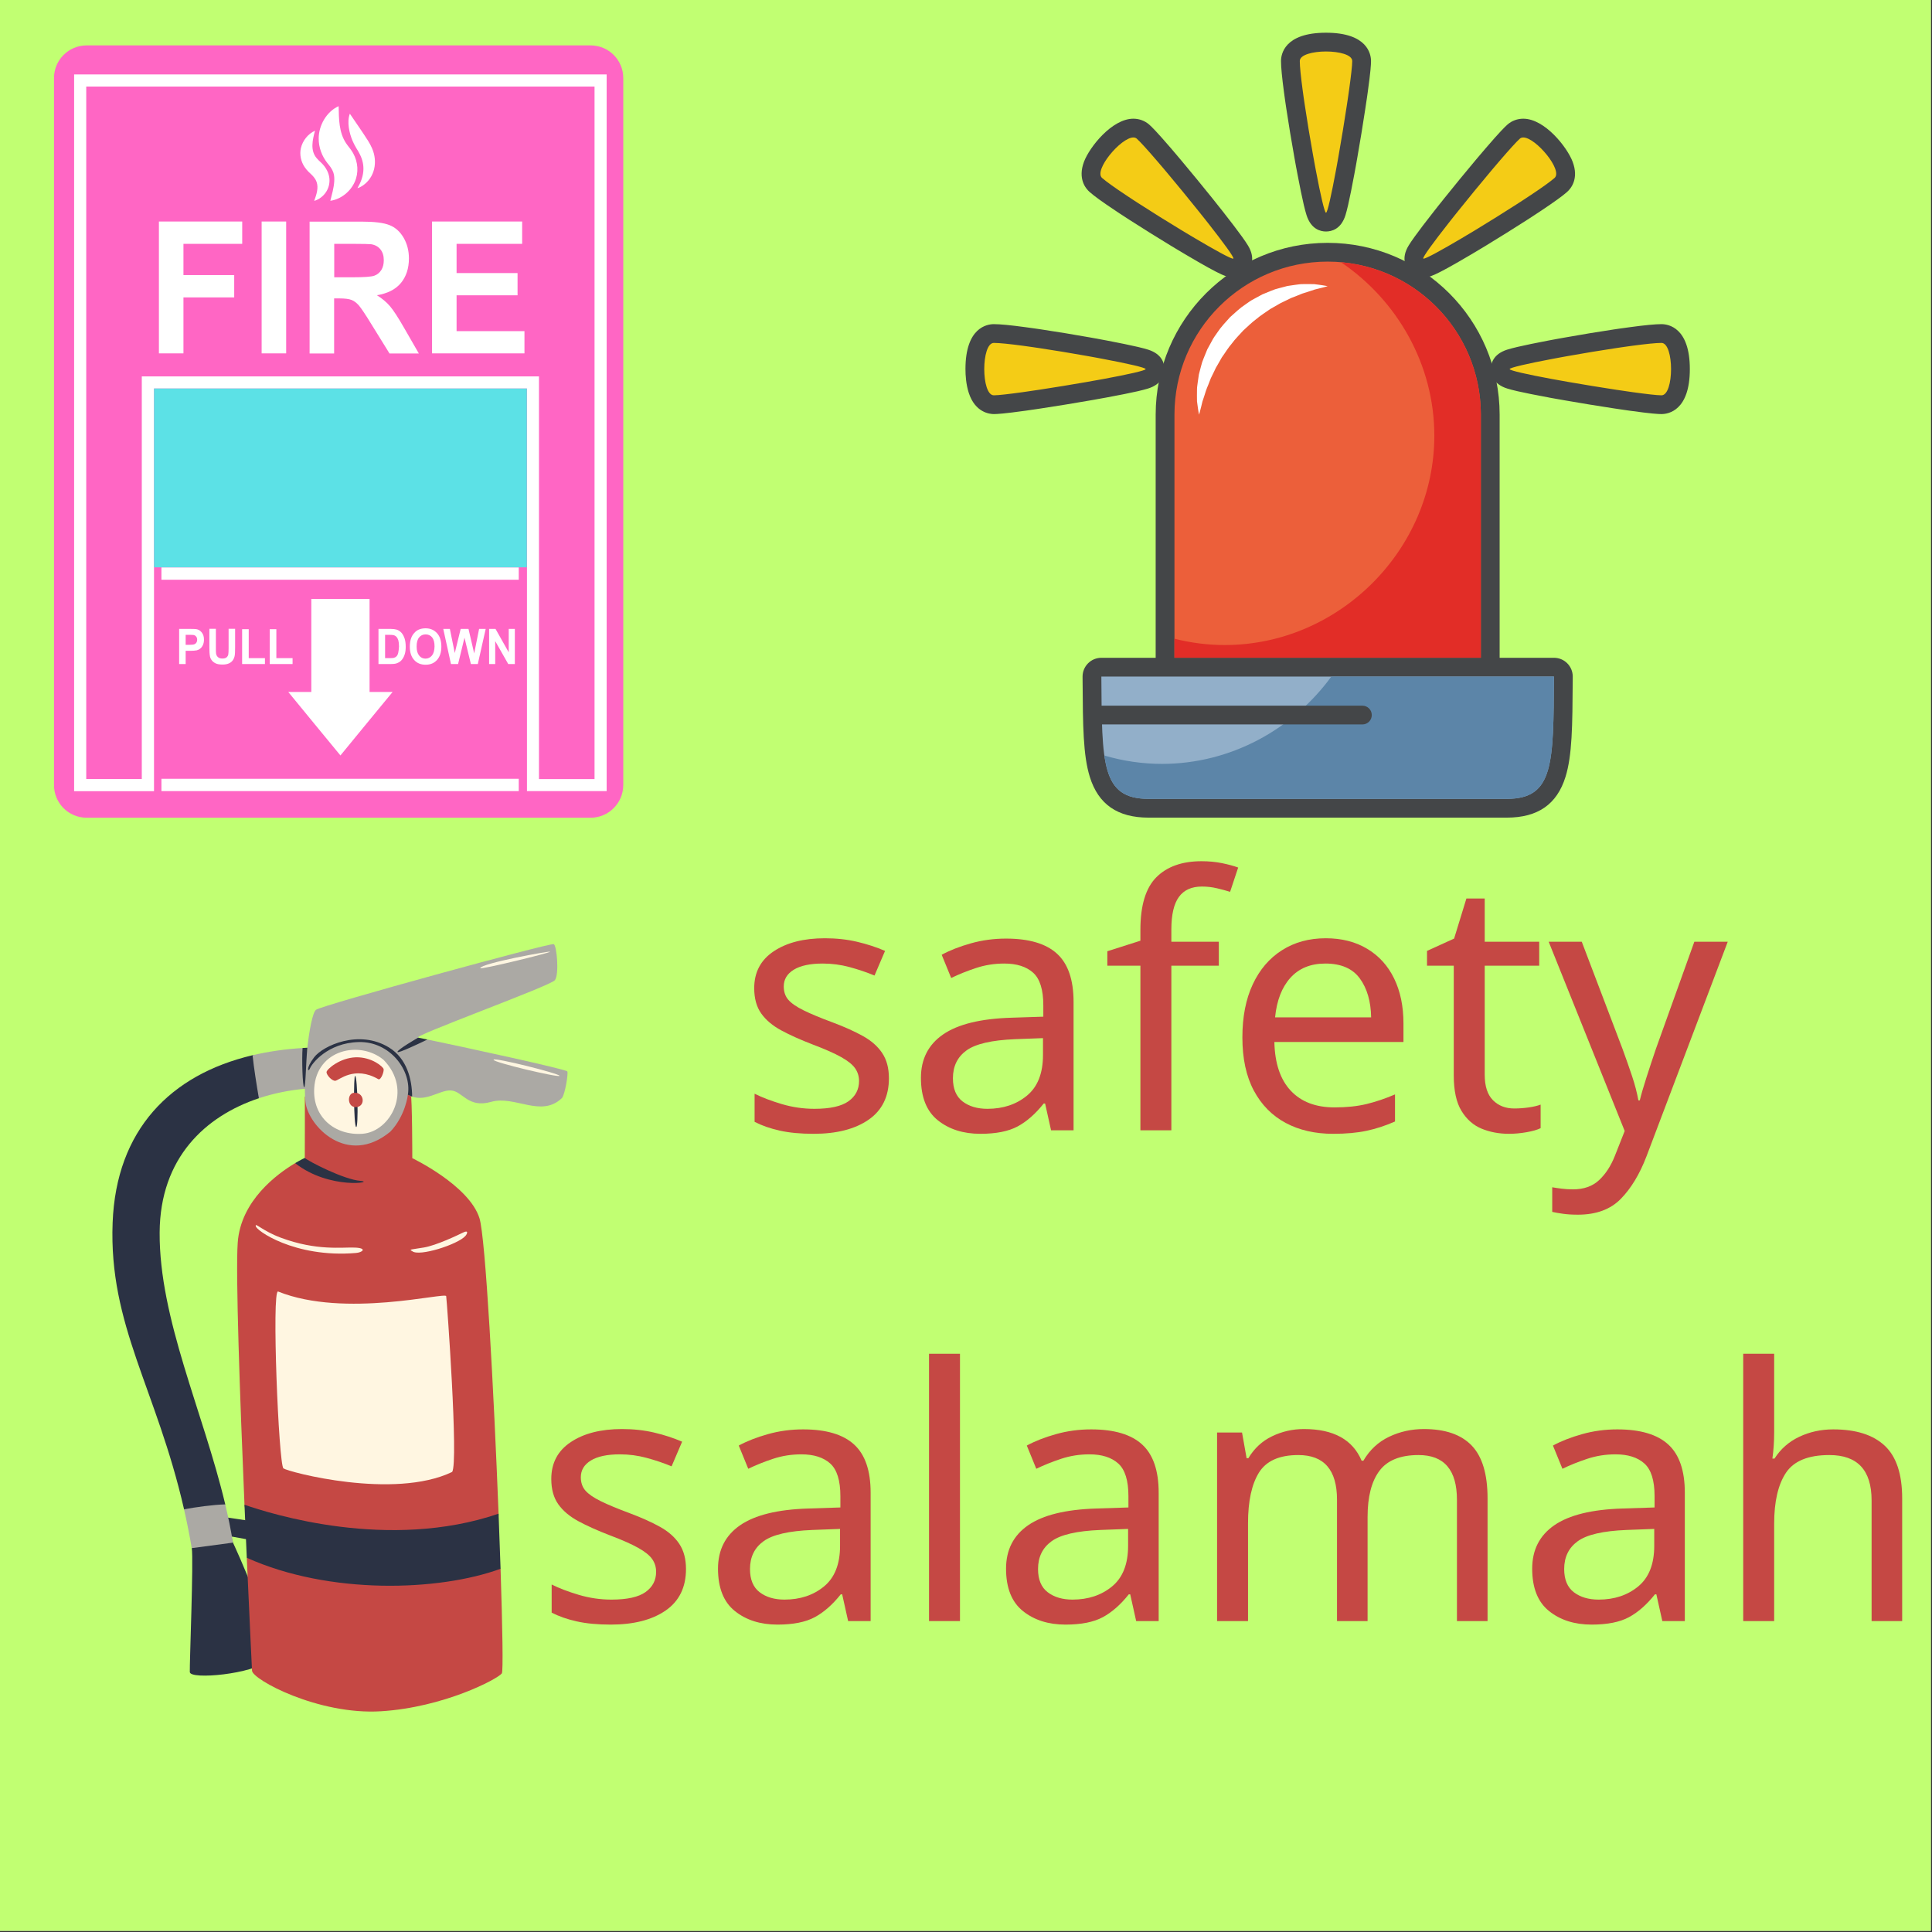 <svg xmlns="http://www.w3.org/2000/svg" xmlns:xlink="http://www.w3.org/1999/xlink" width="1082" zoomAndPan="magnify" viewBox="0 0 811.5 811.5" height="1082" preserveAspectRatio="xMidYMid meet" version="1.0"><rect x="0" y="0" width="811.5" height="811.5" fill="#333333" stroke="none"/><defs><g/><clipPath id="56e5e842af"><path d="M 22.613 19.07 L 261.719 19.07 L 261.719 343.621 L 22.613 343.621 Z M 22.613 19.07 " clip-rule="nonzero"/></clipPath><clipPath id="141fb731fa"><path d="M 538 13.621 L 576 13.621 L 576 98 L 538 98 Z M 538 13.621 " clip-rule="nonzero"/></clipPath><clipPath id="fab28d2d8b"><path d="M 626 136 L 709.812 136 L 709.812 174 L 626 174 Z M 626 136 " clip-rule="nonzero"/></clipPath><clipPath id="69a6fe1c82"><path d="M 405.5 136 L 490 136 L 490 174 L 405.5 174 Z M 405.5 136 " clip-rule="nonzero"/></clipPath><clipPath id="c7f0fa32b8"><path d="M 454 276 L 661 276 L 661 343.418 L 454 343.418 Z M 454 276 " clip-rule="nonzero"/></clipPath><clipPath id="8d530e1fba"><path d="M 77 396 L 238.887 396 L 238.887 651 L 77 651 Z M 77 396 " clip-rule="nonzero"/></clipPath></defs><path fill="#ffffff" d="M 0 0 L 811 0 L 811 811 L 0 811 Z M 0 0 " fill-opacity="1" fill-rule="nonzero"/><path fill="#c1ff72" d="M 0 0 L 811 0 L 811 811 L 0 811 Z M 0 0 " fill-opacity="1" fill-rule="nonzero"/><g clip-path="url(#56e5e842af)"><path fill="#ff66c4" d="M 248.086 343.469 L 36.391 343.469 C 28.82 343.469 22.68 337.332 22.68 329.762 L 22.68 32.781 C 22.68 25.211 28.82 19.07 36.391 19.07 L 248.086 19.07 C 255.652 19.07 261.793 25.211 261.793 32.781 L 261.793 329.801 C 261.75 337.332 255.613 343.469 248.086 343.469 Z M 248.086 343.469 " fill-opacity="1" fill-rule="nonzero"/></g><path fill="#ffffff" d="M 164.273 31.266 L 31.133 31.266 L 31.133 332.324 L 64.691 332.324 L 64.691 163.188 L 221.34 163.188 L 221.34 332.285 L 254.812 332.285 L 254.812 31.266 Z M 249.727 327.238 L 226.387 327.238 L 226.387 158.102 L 59.559 158.102 L 59.559 327.195 L 36.223 327.195 L 36.223 36.355 L 249.727 36.355 Z M 249.727 327.238 " fill-opacity="1" fill-rule="nonzero"/><path fill="#ffffff" d="M 67.805 327.109 L 217.891 327.109 L 217.891 332.285 L 67.805 332.285 Z M 67.805 327.109 " fill-opacity="1" fill-rule="nonzero"/><path fill="#ffffff" d="M 67.805 238.336 L 217.891 238.336 L 217.891 243.508 L 67.805 243.508 Z M 67.805 238.336 " fill-opacity="1" fill-rule="nonzero"/><path fill="#5ce1e6" d="M 64.691 163.188 L 221.297 163.188 L 221.297 238.297 L 64.691 238.297 Z M 64.691 163.188 " fill-opacity="1" fill-rule="nonzero"/><path fill="#ffffff" d="M 155.23 290.652 L 155.23 251.582 L 130.758 251.582 L 130.758 290.652 L 121.086 290.652 L 132.02 303.98 L 142.992 317.312 L 153.926 303.98 L 164.902 290.652 Z M 155.23 290.652 " fill-opacity="1" fill-rule="nonzero"/><path fill="#ffffff" d="M 66.75 148.426 L 77.055 148.426 L 77.055 124.918 L 98.375 124.918 L 98.375 115.543 L 77.055 115.543 L 77.055 102.422 L 101.738 102.422 L 101.738 93.043 L 66.75 93.043 Z M 66.75 148.426 " fill-opacity="1" fill-rule="nonzero"/><path fill="#ffffff" d="M 109.898 93.043 L 120.199 93.043 L 120.199 148.426 L 109.898 148.426 Z M 109.898 93.043 " fill-opacity="1" fill-rule="nonzero"/><path fill="#ffffff" d="M 163.809 128.621 C 162.379 126.938 160.531 125.383 158.301 123.996 C 162.758 123.281 166.121 121.598 168.395 118.863 C 170.621 116.172 171.758 112.723 171.758 108.562 C 171.758 105.281 171 102.379 169.531 99.855 C 168.059 97.332 166.082 95.523 163.602 94.559 C 161.117 93.547 157.164 93.086 151.699 93.086 L 130.043 93.086 L 130.043 148.469 L 140.344 148.469 L 140.344 125.34 L 142.445 125.34 C 144.801 125.34 146.527 125.551 147.621 125.973 C 148.715 126.391 149.723 127.148 150.73 128.285 C 151.699 129.418 153.508 132.109 156.156 136.441 L 163.602 148.469 L 175.922 148.469 L 169.699 137.66 C 167.215 133.332 165.281 130.344 163.809 128.621 Z M 148 116.469 L 140.387 116.469 L 140.387 102.422 L 148.418 102.422 C 152.582 102.422 155.105 102.504 155.945 102.59 C 157.629 102.883 158.891 103.598 159.816 104.777 C 160.738 105.91 161.203 107.426 161.203 109.277 C 161.203 110.957 160.867 112.305 160.152 113.438 C 159.438 114.531 158.512 115.332 157.25 115.793 C 155.988 116.258 152.918 116.469 148 116.469 Z M 148 116.469 " fill-opacity="1" fill-rule="nonzero"/><path fill="#ffffff" d="M 191.777 139.09 L 191.777 124.035 L 217.387 124.035 L 217.387 114.699 L 191.777 114.699 L 191.777 102.422 L 219.32 102.422 L 219.32 93.043 L 181.473 93.043 L 181.473 148.426 L 220.289 148.426 L 220.289 139.09 Z M 191.777 139.09 " fill-opacity="1" fill-rule="nonzero"/><path fill="#ffffff" d="M 82.898 264.367 C 82.395 264.199 81.301 264.156 79.621 264.156 L 75.246 264.156 L 75.246 278.918 L 77.98 278.918 L 77.98 273.367 L 79.789 273.367 C 81.051 273.367 81.977 273.285 82.648 273.156 C 83.109 273.031 83.613 272.82 84.078 272.441 C 84.539 272.105 84.918 271.602 85.211 270.969 C 85.508 270.34 85.676 269.582 85.676 268.699 C 85.676 267.523 85.422 266.555 84.875 265.84 C 84.328 265.082 83.699 264.578 82.898 264.367 Z M 82.52 269.875 C 82.312 270.215 82.016 270.465 81.68 270.594 C 81.301 270.762 80.586 270.844 79.492 270.844 L 77.98 270.844 L 77.98 266.641 L 79.324 266.641 C 80.336 266.641 80.965 266.68 81.301 266.723 C 81.766 266.809 82.102 267.016 82.395 267.395 C 82.691 267.73 82.816 268.195 82.816 268.742 C 82.816 269.16 82.73 269.539 82.52 269.875 Z M 82.52 269.875 " fill-opacity="1" fill-rule="nonzero"/><path fill="#ffffff" d="M 96.02 272.316 C 96.02 273.492 95.977 274.336 95.895 274.84 C 95.809 275.344 95.559 275.766 95.18 276.102 C 94.801 276.438 94.211 276.605 93.414 276.605 C 92.656 276.605 92.027 276.438 91.605 276.059 C 91.141 275.68 90.891 275.219 90.766 274.586 C 90.68 274.207 90.68 273.41 90.68 272.105 L 90.68 264.117 L 87.945 264.117 L 87.945 271.98 C 87.945 273.621 88.031 274.883 88.199 275.723 C 88.324 276.312 88.578 276.859 88.957 277.363 C 89.336 277.867 89.879 278.289 90.555 278.625 C 91.227 278.961 92.195 279.129 93.496 279.129 C 94.59 279.129 95.434 278.961 96.105 278.668 C 96.777 278.371 97.324 277.953 97.703 277.445 C 98.082 276.941 98.375 276.312 98.543 275.598 C 98.711 274.883 98.754 273.621 98.754 271.852 L 98.754 264.117 L 96.02 264.117 Z M 96.02 272.316 " fill-opacity="1" fill-rule="nonzero"/><path fill="#ffffff" d="M 104.473 264.285 L 101.699 264.285 L 101.699 278.918 L 111.285 278.918 L 111.285 276.438 L 104.473 276.438 Z M 104.473 264.285 " fill-opacity="1" fill-rule="nonzero"/><path fill="#ffffff" d="M 116.078 264.285 L 113.305 264.285 L 113.305 278.918 L 122.891 278.918 L 122.891 276.438 L 116.078 276.438 Z M 116.078 264.285 " fill-opacity="1" fill-rule="nonzero"/><path fill="#ffffff" d="M 168.645 265.797 C 168.059 265.168 167.383 264.703 166.586 264.453 C 165.996 264.285 165.113 264.156 163.977 264.156 L 158.973 264.156 L 158.973 278.918 L 164.148 278.918 C 165.156 278.918 165.953 278.836 166.586 278.625 C 167.383 278.328 168.059 277.949 168.52 277.445 C 169.152 276.773 169.656 275.934 169.992 274.84 C 170.285 273.957 170.414 272.906 170.414 271.684 C 170.414 270.297 170.246 269.121 169.949 268.195 C 169.613 267.227 169.191 266.43 168.645 265.797 Z M 167.258 274.25 C 167.09 274.922 166.84 275.387 166.543 275.68 C 166.25 275.977 165.871 276.184 165.449 276.312 C 165.113 276.395 164.566 276.438 163.809 276.438 L 161.75 276.438 L 161.75 266.641 L 162.969 266.641 C 164.105 266.641 164.82 266.68 165.238 266.766 C 165.746 266.891 166.164 267.102 166.5 267.48 C 166.836 267.816 167.09 268.277 167.301 268.91 C 167.469 269.539 167.594 270.383 167.594 271.559 C 167.512 272.695 167.426 273.578 167.258 274.25 Z M 167.258 274.25 " fill-opacity="1" fill-rule="nonzero"/><path fill="#ffffff" d="M 178.738 263.906 C 177.645 263.906 176.637 264.117 175.797 264.496 C 175.164 264.789 174.574 265.211 174.027 265.84 C 173.48 266.43 173.062 267.102 172.766 267.859 C 172.348 268.867 172.137 270.129 172.137 271.645 C 172.137 274 172.727 275.848 173.945 277.195 C 175.121 278.539 176.762 279.211 178.781 279.211 C 180.801 279.211 182.355 278.539 183.574 277.195 C 184.754 275.848 185.383 274 185.383 271.602 C 185.383 269.203 184.793 267.312 183.574 265.965 C 182.312 264.578 180.715 263.906 178.738 263.906 Z M 181.43 275.344 C 180.715 276.184 179.832 276.648 178.738 276.648 C 177.645 276.648 176.719 276.227 176.047 275.344 C 175.332 274.461 174.996 273.199 174.996 271.559 C 174.996 269.875 175.332 268.574 176.047 267.73 C 176.719 266.891 177.645 266.469 178.781 266.469 C 179.918 266.469 180.84 266.891 181.516 267.73 C 182.188 268.574 182.523 269.836 182.523 271.516 C 182.48 273.199 182.145 274.461 181.43 275.344 Z M 181.43 275.344 " fill-opacity="1" fill-rule="nonzero"/><path fill="#ffffff" d="M 199.176 274.461 L 196.781 264.156 L 193.5 264.156 L 191.02 274.293 L 188.957 264.156 L 186.184 264.156 L 189.422 278.918 L 192.406 278.918 L 195.098 267.859 L 197.789 278.918 L 200.691 278.918 L 204.012 264.156 L 201.238 264.156 Z M 199.176 274.461 " fill-opacity="1" fill-rule="nonzero"/><path fill="#ffffff" d="M 213.684 264.156 L 213.684 274 L 208.133 264.156 L 205.441 264.156 L 205.441 278.918 L 208.008 278.918 L 208.008 269.289 L 213.477 278.918 L 216.25 278.918 L 216.25 264.156 Z M 213.684 264.156 " fill-opacity="1" fill-rule="nonzero"/><path fill="#ffffff" d="M 142.238 44.598 C 142.363 49.98 142.32 55.617 145.391 60.199 C 146.191 61.418 147.199 62.473 147.957 63.734 C 148.039 63.859 148.25 64.238 148.336 64.363 C 150.395 68.062 150.73 72.562 149.008 76.391 C 147.199 80.469 143.203 83.707 138.746 84.34 C 139.418 81.688 140.219 78.914 140.387 76.266 C 140.469 75.043 140.43 73.656 140.051 72.562 C 139.883 72.102 139.715 71.68 139.504 71.301 C 139.379 71.094 139.293 70.883 139.168 70.715 C 139.039 70.504 138.914 70.336 138.789 70.125 C 138.746 70.082 138.703 70 138.664 69.957 C 138.664 69.957 138.535 69.789 138.535 69.789 C 138.453 69.703 138.367 69.578 138.285 69.453 C 138.074 69.199 137.82 68.863 137.57 68.57 C 135.215 65.625 133.828 61.926 133.867 58.141 C 133.867 52.672 137.148 46.871 142.238 44.598 Z M 142.238 44.598 " fill-opacity="1" fill-rule="nonzero"/><path fill="#ffffff" d="M 132.312 54.902 C 131.262 58.812 130.211 63.227 133.07 66.508 C 133.617 67.141 134.246 67.727 134.879 68.316 C 135.844 69.242 136.688 70.293 137.316 71.512 C 139.586 75.801 138.199 80.848 134.121 83.414 C 133.449 83.832 132.734 84.172 131.977 84.379 C 132.227 83.625 132.48 82.949 132.691 82.277 C 133.531 79.543 133.785 76.938 132.02 74.668 C 131.387 73.785 130.504 73.027 129.703 72.27 C 129.074 71.637 128.484 70.965 127.98 70.207 C 126.426 67.938 125.754 64.953 126.383 62.219 C 127.141 58.98 129.41 56.203 132.312 54.902 Z M 132.312 54.902 " fill-opacity="1" fill-rule="nonzero"/><path fill="#ffffff" d="M 146.945 47.754 C 149.512 51.578 152.16 55.281 154.602 59.148 C 155.23 60.156 155.82 61.211 156.281 62.305 C 158.723 67.895 157.504 74.539 152.246 78.031 C 151.574 78.449 150.898 78.828 150.145 79.039 C 152.918 74.289 153.633 69.578 151.066 64.656 C 150.648 63.816 150.145 62.977 149.637 62.176 C 149.051 61.211 148.543 60.199 148.082 59.148 C 146.695 55.867 145.645 51.242 146.945 47.754 Z M 146.945 47.754 " fill-opacity="1" fill-rule="nonzero"/><path fill="#ec5f3a" d="M 557.656 314.027 C 523.66 314.027 489.363 304.566 489.363 283.453 L 489.363 174.172 C 489.363 136.559 519.992 105.945 557.656 105.945 C 595.309 105.945 625.949 136.559 625.949 174.172 L 625.949 283.453 C 625.949 304.566 591.652 314.027 557.656 314.027 " fill-opacity="1" fill-rule="nonzero"/><path fill="#444648" d="M 557.656 102.004 C 517.82 102.004 485.418 134.379 485.418 174.172 L 485.418 283.453 C 485.418 291.703 489.797 303.133 510.695 310.82 C 523.215 315.418 539.891 317.965 557.656 317.965 C 575.422 317.965 592.098 315.418 604.617 310.82 C 625.516 303.133 629.895 291.703 629.895 283.453 L 629.895 174.172 C 629.895 134.379 597.492 102.004 557.656 102.004 M 557.656 109.887 C 593.191 109.887 622.004 138.66 622.004 174.172 L 622.004 283.453 C 622.004 301.203 589.824 310.086 557.656 310.086 C 525.488 310.086 493.309 301.203 493.309 283.453 L 493.309 174.172 C 493.309 138.66 522.121 109.887 557.656 109.887 " fill-opacity="1" fill-rule="nonzero"/><path fill="#e22d27" d="M 622.004 276.293 L 493.309 276.293 L 493.309 268.277 C 500.094 270 507.172 270.934 514.43 270.934 C 562.418 270.934 602.461 230.93 602.461 182.988 C 602.461 152.969 586.758 126.062 563.258 110.152 C 595.648 112.938 621.188 139.699 621.992 172.594 L 621.992 173.148 C 621.992 173.227 621.992 173.293 622.004 173.371 L 622.004 276.293 " fill-opacity="1" fill-rule="nonzero"/><path fill="#41150f" d="M 622.004 276.293 L 622.004 174.172 L 622.004 276.293 M 622.004 174.172 L 622.004 174.121 L 622.004 174.172 M 622.004 174.105 L 622.004 174.066 L 622.004 174.105 M 622.004 174.055 L 622.004 174.016 L 622.004 174.055 M 622.004 174 L 622.004 173.977 L 622.004 174 M 622.004 173.949 L 622.004 173.922 L 622.004 173.949 M 622.004 173.895 L 622.004 173.871 L 622.004 173.895 M 622.004 173.844 L 622.004 173.816 L 622.004 173.844 M 622.004 173.793 L 622.004 173.766 L 622.004 173.793 M 622.004 173.738 L 622.004 173.711 L 622.004 173.738 M 622.004 173.699 L 622.004 173.672 L 622.004 173.699 M 622.004 173.648 L 622.004 173.621 L 622.004 173.648 M 622.004 173.594 L 622.004 173.566 L 622.004 173.594 M 622.004 173.543 L 622.004 173.516 L 622.004 173.543 M 622.004 173.488 L 622.004 173.461 L 622.004 173.488 M 622.004 173.438 L 622.004 173.422 L 622.004 173.438 M 622.004 173.383 L 622.004 173.371 L 622.004 173.383 M 621.992 173.148 L 621.992 173.133 L 621.992 173.148 M 621.992 173.109 L 621.992 173.082 L 621.992 173.109 M 621.992 173.055 L 621.992 173.043 L 621.992 173.055 M 621.992 173.004 L 621.992 172.988 L 621.992 173.004 M 621.992 172.949 L 621.992 172.938 L 621.992 172.949 M 621.992 172.805 L 621.992 172.793 L 621.992 172.805 M 621.992 172.754 L 621.992 172.742 L 621.992 172.754 M 621.992 172.699 L 621.992 172.688 L 621.992 172.699 M 621.992 172.609 L 621.992 172.598 L 621.992 172.609 " fill-opacity="1" fill-rule="nonzero"/><path fill="#ffffff" d="M 503.633 174.172 C 503.633 174.172 503.566 173.832 503.449 173.215 C 503.355 172.582 503.172 171.664 503.039 170.492 C 502.961 169.914 502.871 169.258 502.777 168.562 C 502.75 167.84 502.766 167.051 502.75 166.211 C 502.738 165.371 502.766 164.449 502.777 163.492 C 502.777 162.52 502.988 161.559 503.094 160.523 C 503.25 159.484 503.395 158.406 503.566 157.289 C 503.855 156.188 504.145 155.07 504.449 153.898 C 504.617 153.324 504.777 152.73 504.949 152.125 C 505.145 151.547 505.395 150.969 505.617 150.379 C 506.078 149.195 506.59 148 507.09 146.766 C 507.695 145.598 508.355 144.414 509.023 143.219 C 509.641 141.996 510.457 140.879 511.262 139.75 C 512.785 137.387 514.77 135.348 516.664 133.223 C 518.797 131.328 520.832 129.344 523.188 127.82 C 524.332 127.008 525.449 126.191 526.672 125.574 C 527.871 124.918 529.055 124.262 530.223 123.656 C 531.461 123.145 532.645 122.633 533.828 122.172 C 534.434 121.949 535.012 121.699 535.59 121.504 C 536.195 121.344 536.785 121.172 537.363 121.016 C 538.523 120.715 539.652 120.41 540.758 120.121 C 541.875 119.965 542.953 119.809 543.992 119.648 C 545.031 119.543 545.992 119.336 546.953 119.336 C 547.898 119.336 548.793 119.32 549.648 119.32 C 550.477 119.336 551.266 119.32 551.988 119.348 C 552.699 119.441 553.371 119.52 553.961 119.598 C 555.156 119.742 556.078 119.926 556.711 120.02 C 557.328 120.137 557.656 120.203 557.656 120.203 C 557.656 120.203 557.328 120.293 556.711 120.477 C 556.09 120.637 555.195 120.91 554.066 121.16 C 553.516 121.305 552.895 121.449 552.211 121.621 C 551.555 121.871 550.832 122.082 550.082 122.328 C 549.332 122.566 548.531 122.816 547.688 123.094 C 546.832 123.328 545.992 123.75 545.098 124.09 C 544.215 124.434 543.281 124.801 542.324 125.168 C 541.402 125.613 540.453 126.086 539.48 126.559 C 538.996 126.785 538.508 127.02 537.996 127.258 C 537.508 127.508 537.035 127.809 536.551 128.086 C 535.574 128.676 534.578 129.215 533.562 129.793 C 531.672 131.16 529.605 132.367 527.766 133.957 C 525.805 135.402 524.07 137.148 522.242 138.793 C 520.598 140.617 518.836 142.352 517.402 144.297 C 515.797 146.137 514.602 148.211 513.219 150.102 C 512.652 151.102 512.102 152.113 511.523 153.086 C 511.234 153.57 510.93 154.043 510.68 154.531 C 510.445 155.031 510.207 155.531 509.984 156.004 C 509.496 156.988 509.039 157.934 508.59 158.852 C 508.223 159.812 507.855 160.73 507.512 161.625 C 507.172 162.504 506.75 163.371 506.512 164.188 C 506.25 165.027 506 165.816 505.762 166.551 C 505.512 167.301 505.289 168.012 505.051 168.68 C 504.883 169.363 504.738 170.008 504.594 170.574 C 504.328 171.73 504.055 172.621 503.91 173.227 C 503.723 173.844 503.633 174.172 503.633 174.172 " fill-opacity="1" fill-rule="nonzero"/><path fill="#f4cc16" d="M 556.961 93.297 C 553.395 93.297 552.633 90.062 551.488 85.164 C 550.754 82.051 549.832 77.621 548.832 72.352 L 547.992 67.781 L 547.57 65.496 C 546.359 58.73 545.176 51.543 544.23 45.25 L 543.836 42.621 L 543.559 40.652 L 543.242 38.391 C 542.426 32.27 542.008 27.977 542.008 25.645 C 542.008 20.66 547.598 17.684 556.961 17.684 C 566.336 17.684 571.926 20.66 571.926 25.645 C 571.926 27.602 571.465 31.875 570.559 38.367 L 569.953 42.598 L 569.559 45.223 C 568.586 51.582 567.414 58.77 566.242 65.457 L 565.48 69.738 L 565.008 72.312 C 564.008 77.715 563.141 82.023 562.43 85.137 C 561.301 90.051 560.551 93.297 556.961 93.297 " fill-opacity="1" fill-rule="nonzero"/><g clip-path="url(#141fb731fa)"><path fill="#444648" d="M 556.961 13.742 C 539.418 13.742 538.062 22.852 538.062 25.645 C 538.062 28.184 538.48 32.531 539.336 38.918 L 539.375 39.18 C 539.469 39.852 539.562 40.52 539.652 41.215 C 539.746 41.848 539.836 42.516 539.93 43.188 C 540.059 44.055 540.191 44.934 540.324 45.828 C 541.285 52.172 542.469 59.398 543.691 66.191 L 543.848 67.047 L 544.098 68.477 L 544.27 69.398 L 544.465 70.488 L 544.531 70.777 C 544.676 71.566 544.82 72.34 544.965 73.09 C 545.965 78.41 546.898 82.902 547.637 86.07 C 548.082 87.922 548.449 89.328 548.793 90.379 C 550.688 96.344 554.723 97.238 556.961 97.238 C 559.223 97.238 563.285 96.344 565.152 90.34 C 565.48 89.273 565.848 87.867 566.27 86.016 C 566.992 82.852 567.875 78.488 568.887 73.035 C 569.047 72.184 569.203 71.316 569.359 70.434 L 569.426 70.121 C 569.52 69.555 569.625 68.977 569.73 68.398 C 569.859 67.676 569.992 66.914 570.125 66.141 C 571.309 59.414 572.492 52.199 573.449 45.816 C 573.594 44.906 573.727 44.027 573.844 43.16 C 573.949 42.492 574.043 41.832 574.148 41.176 C 574.254 40.414 574.359 39.652 574.465 38.918 C 575.727 29.906 575.871 27.023 575.871 25.645 C 575.871 22.852 574.504 13.742 556.961 13.742 Z M 556.961 21.625 C 562.469 21.625 567.98 22.965 567.98 25.645 C 567.98 27.504 567.453 32.02 566.652 37.828 C 566.547 38.551 566.441 39.297 566.336 40.059 C 566.23 40.703 566.141 41.348 566.047 42.02 C 565.914 42.871 565.797 43.738 565.652 44.633 C 564.691 50.992 563.523 58.125 562.352 64.785 C 562.219 65.535 562.09 66.297 561.957 67.047 C 561.84 67.715 561.719 68.371 561.602 69.031 C 561.445 69.91 561.285 70.762 561.129 71.605 C 559.262 81.668 557.59 89.355 556.961 89.355 C 556.355 89.355 554.617 81.695 552.711 71.617 C 552.555 70.777 552.395 69.922 552.227 69.055 C 552.105 68.398 551.988 67.742 551.871 67.07 C 551.727 66.309 551.594 65.562 551.461 64.801 C 550.266 58.176 549.094 51.07 548.137 44.672 C 548.004 43.793 547.871 42.91 547.742 42.059 C 547.648 41.398 547.555 40.742 547.465 40.113 C 547.359 39.336 547.254 38.59 547.16 37.867 C 546.414 32.363 545.953 27.93 545.953 25.645 C 545.953 22.965 551.461 21.625 556.961 21.625 " fill-opacity="1" fill-rule="nonzero"/></g><path fill="#f4cc16" d="M 517.914 112.582 C 516.691 112.582 515.309 112.582 499.898 103.449 L 493.914 99.863 C 487.984 96.277 481.789 92.414 476.504 89 L 474.254 87.539 L 472.609 86.465 C 471.898 85.992 471.281 85.598 470.688 85.188 C 465.559 81.773 462.062 79.25 460.301 77.699 C 459.051 76.609 457.223 74.062 459.012 69.32 C 461.062 63.867 469.48 53.801 476.043 53.801 C 477.582 53.801 478.973 54.316 480.066 55.273 C 481.539 56.574 484.457 59.742 488.73 64.719 C 489.207 65.273 491.492 67.953 491.492 67.953 C 492.059 68.609 492.625 69.293 493.219 69.988 C 497.387 74.953 502.016 80.59 506.223 85.859 L 508.934 89.262 C 509.484 89.945 510.023 90.629 510.562 91.312 C 513.957 95.621 516.613 99.129 518.48 101.715 C 521.426 105.801 523.371 108.508 521.004 111.203 C 520.23 112.082 519.109 112.582 517.914 112.582 " fill-opacity="1" fill-rule="nonzero"/><path fill="#444648" d="M 476.043 49.859 C 467.047 49.859 457.629 61.789 455.316 67.926 C 452.594 75.137 456.066 79.238 457.695 80.656 C 459.602 82.352 463.141 84.914 468.508 88.473 C 469.098 88.867 469.715 89.273 470.348 89.707 L 470.426 89.746 L 472.098 90.84 C 472.832 91.324 473.57 91.809 474.332 92.297 C 479.684 95.738 485.906 99.629 491.863 103.242 L 492.969 103.898 L 493.848 104.438 L 494.242 104.672 L 495.625 105.5 L 497.871 106.84 C 514.23 116.523 515.691 116.523 517.914 116.523 C 520.23 116.523 522.438 115.539 523.949 113.816 C 525.449 112.121 527.461 108.484 524.188 103.121 C 523.609 102.164 522.793 100.953 521.688 99.418 C 519.781 96.777 517.086 93.23 513.668 88.879 C 513.129 88.199 512.574 87.5 512.008 86.793 C 511.613 86.281 511.18 85.742 510.746 85.203 L 509.434 83.547 L 509.312 83.391 C 505.066 78.109 500.422 72.445 496.227 67.453 C 495.648 66.758 495.07 66.074 494.492 65.402 L 494.281 65.141 C 493.926 64.719 493.559 64.301 493.203 63.879 C 492.703 63.289 492.203 62.695 491.719 62.133 C 485.785 55.246 483.723 53.223 482.684 52.316 C 480.867 50.727 478.516 49.859 476.043 49.859 Z M 476.043 57.742 C 476.594 57.742 477.082 57.887 477.461 58.23 C 478.855 59.465 481.906 62.828 485.734 67.281 C 486.207 67.832 486.707 68.41 487.207 69.004 C 487.629 69.488 488.047 69.988 488.484 70.5 C 489.047 71.156 489.613 71.828 490.191 72.523 C 494.336 77.449 498.91 83.047 503.145 88.316 C 503.633 88.922 504.105 89.523 504.578 90.117 C 505.012 90.641 505.422 91.18 505.84 91.691 C 506.395 92.387 506.934 93.07 507.461 93.742 C 513.785 101.797 518.453 108.129 518.047 108.602 L 517.914 108.641 C 516.863 108.641 510.246 105 501.91 100.062 C 501.172 99.629 500.41 99.18 499.66 98.723 C 499.094 98.379 498.516 98.039 497.926 97.695 C 497.281 97.301 496.621 96.906 495.953 96.5 C 490.191 93.008 484.078 89.195 478.645 85.688 C 477.883 85.203 477.145 84.73 476.41 84.242 C 475.859 83.887 475.305 83.52 474.766 83.164 C 474.137 82.746 473.504 82.324 472.887 81.918 C 468.258 78.844 464.625 76.254 462.902 74.746 C 459.273 71.539 470.82 57.742 476.043 57.742 " fill-opacity="1" fill-rule="nonzero"/><path fill="#f4cc16" d="M 597.965 112.582 C 596.766 112.582 595.637 112.082 594.859 111.203 C 592.508 108.508 594.441 105.801 597.398 101.715 C 599.254 99.129 601.922 95.621 605.316 91.312 L 607.273 88.828 L 609.641 85.859 C 613.902 80.551 618.531 74.914 622.66 69.988 L 625.832 66.258 L 627.145 64.707 C 633.59 57.219 635.262 55.762 635.801 55.273 C 636.902 54.316 638.297 53.801 639.836 53.801 C 646.387 53.801 654.801 63.867 656.867 69.32 C 658.656 74.062 656.828 76.609 655.578 77.699 C 653.816 79.25 650.316 81.773 645.176 85.203 C 644.559 85.609 643.926 86.031 643.27 86.465 L 641.703 87.488 C 640.887 88.012 640.141 88.5 639.391 88.984 C 634.09 92.402 627.91 96.266 621.965 99.863 L 618.23 102.109 C 617.48 102.559 616.73 103.016 615.98 103.449 C 600.555 112.582 599.176 112.582 597.965 112.582 " fill-opacity="1" fill-rule="nonzero"/><path fill="#444648" d="M 639.836 49.859 C 637.352 49.859 634.996 50.727 633.195 52.316 C 632.156 53.223 630.09 55.234 624.148 62.145 C 623.727 62.633 623.281 63.156 622.832 63.684 L 622.66 63.891 L 621.805 64.891 L 621.371 65.402 C 620.793 66.074 620.23 66.758 619.637 67.453 C 615.48 72.406 610.84 78.055 606.566 83.391 L 606.078 84.008 L 605.105 85.227 L 604.184 86.371 L 603.855 86.793 C 603.289 87.5 602.738 88.199 602.211 88.879 C 598.793 93.23 596.082 96.777 594.191 99.418 C 593.086 100.953 592.258 102.164 591.68 103.121 C 588.418 108.484 590.43 112.121 591.902 113.805 C 593.426 115.523 595.637 116.523 597.965 116.523 C 600.172 116.523 601.633 116.523 617.992 106.852 C 618.742 106.406 619.504 105.945 620.27 105.488 C 620.77 105.184 621.293 104.871 621.832 104.555 L 622.004 104.449 L 622.688 104.043 C 623.121 103.766 623.57 103.504 624.016 103.242 C 629.973 99.613 636.195 95.738 641.508 92.309 C 642.297 91.797 643.047 91.324 643.781 90.84 L 643.848 90.785 L 645.438 89.746 C 646.109 89.312 646.754 88.895 647.371 88.473 C 652.723 84.898 656.273 82.352 658.184 80.656 C 659.801 79.238 663.285 75.137 660.551 67.926 C 658.234 61.789 648.82 49.859 639.836 49.859 Z M 639.836 57.742 C 645.043 57.742 656.605 71.539 652.961 74.746 C 651.25 76.254 647.609 78.844 642.992 81.918 C 642.375 82.324 641.742 82.746 641.098 83.164 C 640.559 83.52 640.008 83.887 639.457 84.242 C 638.73 84.73 637.98 85.203 637.234 85.688 C 631.789 89.195 625.672 93.008 619.914 96.5 C 619.254 96.906 618.598 97.301 617.941 97.695 L 616.203 98.723 C 615.453 99.18 614.707 99.629 613.969 100.062 C 605.617 105 599.004 108.641 597.965 108.641 L 597.832 108.602 C 597.426 108.129 602.082 101.797 608.418 93.742 C 608.945 93.07 609.484 92.387 610.035 91.691 C 610.445 91.18 610.863 90.641 611.285 90.117 C 611.758 89.523 612.246 88.922 612.734 88.316 C 616.953 83.047 621.543 77.449 625.688 72.523 C 626.266 71.828 626.832 71.156 627.383 70.5 C 627.816 69.988 628.238 69.488 628.66 69.004 C 629.172 68.41 629.656 67.832 630.133 67.281 C 633.973 62.828 637.008 59.465 638.402 58.23 C 638.797 57.887 639.27 57.742 639.836 57.742 " fill-opacity="1" fill-rule="nonzero"/><path fill="#f4cc16" d="M 697.871 169.98 C 695.926 169.98 691.637 169.52 685.141 168.602 L 682.879 168.285 L 678.277 167.617 C 671.898 166.645 664.703 165.461 658.012 164.293 C 658.012 164.293 654.395 163.648 653.738 163.531 L 651.227 163.082 C 645.754 162.07 641.441 161.203 638.324 160.484 C 633.406 159.352 630.156 158.617 630.156 155.031 C 630.156 151.469 633.395 150.707 638.285 149.551 C 641.414 148.828 645.848 147.91 651.121 146.91 C 651.977 146.754 655.695 146.059 655.695 146.059 L 657.984 145.648 C 664.797 144.441 671.992 143.246 678.25 142.312 C 679.133 142.18 680.012 142.051 680.879 141.918 L 682.84 141.645 C 683.629 141.523 684.379 141.434 685.113 141.328 C 691.23 140.5 695.531 140.094 697.871 140.094 C 702.867 140.094 705.84 145.676 705.84 155.031 C 705.84 164.383 702.867 169.98 697.871 169.98 " fill-opacity="1" fill-rule="nonzero"/><g clip-path="url(#fab28d2d8b)"><path fill="#444648" d="M 697.871 136.152 C 695.309 136.152 690.969 136.559 684.59 137.426 C 683.852 137.516 683.09 137.621 682.301 137.742 C 681.645 137.832 680.984 137.926 680.301 138.016 C 679.445 138.148 678.555 138.281 677.645 138.41 C 671.371 139.355 664.141 140.539 657.289 141.773 L 655.879 142.023 L 655.027 142.18 L 654.695 142.234 L 652.973 142.551 C 652.121 142.707 651.238 142.879 650.383 143.035 C 645.059 144.047 640.559 144.98 637.391 145.715 C 635.535 146.148 634.129 146.531 633.078 146.859 C 627.105 148.75 626.211 152.785 626.211 155.031 C 626.211 157.277 627.105 161.336 633.117 163.203 C 634.168 163.531 635.59 163.91 637.441 164.332 C 640.613 165.055 644.98 165.934 650.438 166.934 L 650.504 166.961 C 651.332 167.105 652.184 167.262 653.039 167.418 C 653.699 167.539 654.367 167.656 655.066 167.773 L 655.672 167.879 L 657.355 168.18 C 664.047 169.352 671.281 170.531 677.684 171.504 C 678.594 171.648 679.473 171.77 680.34 171.898 C 681 172.004 681.656 172.098 682.312 172.188 C 683.09 172.305 683.852 172.41 684.59 172.516 C 693.609 173.766 696.492 173.922 697.871 173.922 C 700.672 173.922 709.785 172.555 709.785 155.031 C 709.785 137.504 700.672 136.152 697.871 136.152 Z M 697.871 144.035 C 703.238 144.035 703.238 166.039 697.871 166.039 C 696.016 166.039 691.508 165.516 685.68 164.711 C 684.957 164.609 684.207 164.504 683.434 164.383 C 682.801 164.293 682.156 164.199 681.484 164.094 C 680.629 163.977 679.762 163.848 678.867 163.715 C 672.504 162.742 665.363 161.586 658.695 160.418 C 657.934 160.285 657.168 160.141 656.418 160.008 C 655.762 159.906 655.09 159.773 654.445 159.656 C 653.578 159.496 652.711 159.34 651.871 159.195 C 641.797 157.328 634.102 155.648 634.102 155.031 C 634.102 154.414 641.77 152.691 651.855 150.785 C 652.699 150.629 653.555 150.457 654.422 150.301 C 655.078 150.184 655.734 150.062 656.406 149.934 C 657.156 149.801 657.918 149.672 658.684 149.527 C 665.309 148.344 672.426 147.16 678.828 146.203 C 679.711 146.07 680.59 145.938 681.445 145.82 C 682.105 145.73 682.762 145.637 683.391 145.543 C 684.156 145.441 684.906 145.336 685.641 145.23 C 691.152 144.492 695.582 144.035 697.871 144.035 " fill-opacity="1" fill-rule="nonzero"/></g><path fill="#f4cc16" d="M 417.441 169.98 C 412.445 169.98 409.469 164.383 409.469 155.031 C 409.469 151.746 409.891 148.633 410.668 146.242 C 412.418 140.879 415.652 140.094 417.441 140.094 C 419.781 140.094 424.082 140.5 430.199 141.328 L 432.461 141.645 L 434.434 141.918 C 435.285 142.051 436.18 142.18 437.074 142.312 C 443.32 143.246 450.516 144.441 457.328 145.648 L 461.613 146.426 C 462.484 146.582 463.352 146.754 464.191 146.91 C 469.465 147.91 473.898 148.828 477.027 149.551 C 481.922 150.707 485.156 151.469 485.156 155.031 C 485.156 158.617 481.906 159.352 476.988 160.484 C 473.871 161.203 469.559 162.07 464.152 163.07 L 458.934 164.004 L 457.289 164.293 C 450.594 165.461 443.402 166.645 437.035 167.617 L 432.445 168.285 L 430.172 168.602 C 423.676 169.52 419.387 169.98 417.441 169.98 " fill-opacity="1" fill-rule="nonzero"/><g clip-path="url(#69a6fe1c82)"><path fill="#444648" d="M 417.441 136.152 C 414.652 136.152 405.523 137.504 405.523 155.031 C 405.523 157.645 405.766 161.492 406.918 165.027 C 409.602 173.277 415.652 173.922 417.441 173.922 C 418.82 173.922 421.703 173.766 430.723 172.516 C 431.461 172.41 432.211 172.305 433 172.188 L 433.156 172.16 L 434.984 171.898 C 435.84 171.77 436.719 171.648 437.613 171.504 C 444.02 170.531 451.254 169.352 457.973 168.18 L 459.629 167.891 L 460.262 167.773 C 460.93 167.656 461.613 167.539 462.285 167.406 C 463.074 167.262 463.879 167.129 464.652 166.984 L 464.863 166.945 C 470.336 165.934 474.699 165.055 477.871 164.332 C 479.723 163.898 481.145 163.531 482.195 163.203 C 488.207 161.336 489.102 157.277 489.102 155.031 C 489.102 152.785 488.207 148.75 482.234 146.859 C 481.184 146.531 479.777 146.148 477.922 145.715 C 474.738 144.98 470.254 144.047 464.93 143.035 C 464.074 142.879 463.207 142.719 462.324 142.551 L 460.328 142.18 L 459.512 142.035 L 458.012 141.762 C 451.172 140.539 443.941 139.355 437.652 138.41 C 436.762 138.281 435.867 138.148 434.984 138.016 L 433.012 137.742 C 432.223 137.621 431.461 137.516 430.723 137.426 C 424.344 136.559 420.004 136.152 417.441 136.152 Z M 417.441 144.035 C 419.73 144.035 424.16 144.492 429.672 145.23 C 430.406 145.336 431.156 145.441 431.906 145.543 C 432.551 145.637 433.211 145.73 433.867 145.82 C 434.723 145.938 435.602 146.07 436.484 146.203 C 442.887 147.16 450.004 148.344 456.633 149.527 C 457.395 149.672 458.156 149.801 458.906 149.934 C 459.578 150.062 460.234 150.184 460.891 150.301 C 461.762 150.457 462.613 150.629 463.457 150.785 C 473.543 152.691 481.211 154.414 481.211 155.031 C 481.211 155.648 473.516 157.328 463.441 159.195 C 462.602 159.34 461.746 159.496 460.867 159.656 C 460.223 159.773 459.551 159.906 458.879 160.008 C 458.145 160.141 457.379 160.285 456.617 160.418 C 449.949 161.586 442.809 162.742 436.445 163.715 C 435.551 163.848 434.684 163.977 433.828 164.094 C 433.156 164.199 432.512 164.293 431.883 164.383 C 431.105 164.504 430.355 164.609 429.633 164.711 C 423.805 165.516 419.297 166.039 417.441 166.039 C 412.074 166.039 412.074 144.035 417.441 144.035 " fill-opacity="1" fill-rule="nonzero"/></g><path fill="#92afc9" d="M 482.406 339.488 C 459.012 339.488 458.895 321.605 458.668 285.977 L 458.656 284.203 C 458.656 283.152 459.062 282.141 459.812 281.402 C 460.551 280.656 461.551 280.234 462.602 280.234 L 652.711 280.234 C 653.762 280.234 654.762 280.656 655.5 281.402 C 656.25 282.141 656.656 283.152 656.656 284.203 L 656.645 285.977 C 656.418 321.605 656.301 339.488 632.906 339.488 L 482.406 339.488 " fill-opacity="1" fill-rule="nonzero"/><g clip-path="url(#c7f0fa32b8)"><path fill="#444648" d="M 652.711 276.293 L 462.602 276.293 C 460.512 276.293 458.484 277.133 457.012 278.617 C 455.527 280.117 454.699 282.125 454.711 284.23 L 454.723 286.004 C 454.844 304.816 454.922 317.23 457.762 326.336 C 461.34 337.844 469.402 343.43 482.406 343.43 L 632.906 343.43 C 645.914 343.43 653.973 337.844 657.551 326.336 C 660.391 317.23 660.469 304.816 660.59 286.004 L 660.602 284.453 L 660.602 284.176 C 660.602 279.828 657.078 276.293 652.711 276.293 M 652.711 284.176 C 652.473 320.793 652.711 335.547 632.906 335.547 L 482.406 335.547 C 462.602 335.547 462.84 320.793 462.602 284.176 L 652.711 284.176 " fill-opacity="1" fill-rule="nonzero"/></g><path fill="#5c85a8" d="M 632.906 335.547 L 482.156 335.547 C 470.23 335.48 465.68 329.922 463.879 317.348 C 471.598 319.621 479.711 320.855 488.074 320.855 C 517.031 320.855 543.086 306.273 559.207 284.176 L 652.711 284.176 C 652.473 320.793 652.711 335.547 632.906 335.547 " fill-opacity="1" fill-rule="nonzero"/><path fill="#283139" d="M 632.906 335.547 L 482.406 335.547 L 632.906 335.547 C 652.711 335.547 652.473 320.793 652.711 284.176 C 652.473 320.793 652.711 335.547 632.906 335.547 M 482.379 335.547 L 482.367 335.547 L 482.379 335.547 M 482.34 335.547 L 482.328 335.547 L 482.34 335.547 M 482.273 335.547 L 482.262 335.547 L 482.273 335.547 M 482.195 335.547 L 482.184 335.547 L 482.195 335.547 " fill-opacity="1" fill-rule="nonzero"/><path fill="#444648" d="M 462.207 304.289 L 572.242 304.289 C 574.426 304.289 576.188 302.531 576.188 300.348 C 576.188 298.168 574.426 296.406 572.242 296.406 L 462.207 296.406 C 460.023 296.406 458.262 298.168 458.262 300.348 C 458.262 302.531 460.023 304.289 462.207 304.289 " fill-opacity="1" fill-rule="nonzero"/><path fill="#2b3244" d="M 67.055 517.695 C 66.848 553.961 85.316 592.852 94.617 631.891 C 91.746 635.441 92.254 638.086 93.625 640.484 L 93.625 637.117 L 105.945 638.969 L 104.566 646.711 L 96.859 645.32 C 97.336 646.156 97.703 647.016 97.852 647.938 C 97.852 647.938 118.414 691.867 112.461 697.496 C 106.512 703.125 79.859 705.664 79.727 702.312 C 79.59 698.957 81.344 655.117 80.551 650.25 C 79.578 644.531 89.672 642.16 77.305 633.938 C 65.715 583.227 45.641 556.785 47.309 513.512 C 48.816 474.629 71.551 451.387 106.086 443.227 C 107.238 442.957 107.652 443.98 108.32 444.961 C 109.578 446.797 111.141 448.414 112.938 449.727 C 113.637 450.234 114.441 450.82 114.492 451.68 C 114.523 452.254 114.203 452.781 113.887 453.27 C 112.297 455.738 110.336 458.828 108.738 461.297 C 86.41 468.73 67.227 486.211 67.055 517.695 Z M 67.055 517.695 " fill-opacity="1" fill-rule="nonzero"/><path fill="#c54844" d="M 210.789 702.871 C 208.961 705.289 186.426 717.141 160.055 718.785 C 133.676 720.43 106.02 705.445 105.859 701.746 C 105.801 700.434 104.824 680.539 103.656 654.32 C 123.84 651.547 103.012 639.77 102.691 632.043 C 100.789 587.145 98.914 534.852 99.855 521.906 C 101.137 504.223 116.48 493.016 123.969 488.57 C 129.359 490.047 128.02 486.383 128.02 486.383 C 128.02 486.383 128.098 461.344 128.051 460.633 C 128.051 460.633 171.797 455.738 172.488 458.629 C 173.176 461.512 173.176 486.461 173.176 486.461 C 173.176 486.461 197.062 497.898 201.391 511.684 C 203.941 519.812 207.395 584 209.418 635.801 C 209.734 643.906 197.676 654.312 210.254 658.941 C 211.074 683.879 211.375 702.105 210.789 702.871 Z M 210.789 702.871 " fill-opacity="1" fill-rule="nonzero"/><g clip-path="url(#8d530e1fba)"><path fill="#aba9a4" d="M 94.605 631.895 C 95.883 637.246 96.988 642.598 97.848 647.949 L 80.543 650.262 C 79.57 644.547 78.477 639.121 77.297 633.953 C 82.09 633.055 89.555 632.02 94.605 631.895 Z M 238.305 450.039 C 237.941 449.125 193.391 439.5 179.559 436.629 C 173.969 438.848 176.035 435.91 175.633 435.844 C 172.598 435.348 231.223 414.137 233.078 411.707 C 234.934 409.273 233.891 397.285 232.609 396.566 C 231.328 395.852 135.633 422.098 132.773 424.121 C 131.293 425.168 129.844 432.883 128.945 441.453 C 128.328 440.77 127.711 440.156 127.094 440.195 C 119.703 440.66 112.684 441.672 106.086 443.23 C 106.625 448.461 107.742 455.496 108.738 461.297 C 115.047 459.195 121.598 457.906 128.047 457.32 C 128.051 459.5 128.137 461.434 128.316 462.969 C 129.477 472.891 145.824 490.27 163.957 475.332 C 170.379 468.559 171.32 459.832 171.32 459.832 C 178.234 463.703 184.367 457.77 189.363 458.023 C 194.355 458.273 196.477 465.629 206.34 462.805 C 216.203 459.988 227.391 469.66 236.066 461.18 C 237.344 459.523 238.715 451.09 238.305 450.039 Z M 238.305 450.039 " fill-opacity="1" fill-rule="nonzero"/></g><path fill="#fff6e1" d="M 131.977 457.16 C 132.91 440.82 151.121 436.844 161.137 445.191 C 173.574 457.965 163.965 475.332 152.312 476.215 C 140.645 477.094 131.285 469.207 131.977 457.16 Z M 149.445 526.293 C 152.195 526.109 154.465 524.262 149.09 524.027 C 143.719 523.797 133.004 525.492 117.906 519.855 C 110.293 517.016 106.91 513.289 107.457 514.996 C 107.211 516.59 123.652 528.457 149.445 526.293 Z M 194.531 517.695 C 192.172 518.863 183.27 523.102 178.066 523.984 C 172.855 524.867 171.52 524.711 173.117 525.5 C 175.875 528 192.418 522.688 195.496 519.117 C 196.32 518.188 196.891 516.531 194.531 517.695 Z M 116.812 542.48 C 114.039 541.363 117.043 615.289 119.059 616.77 C 121.074 618.254 165.375 630.039 189.918 618.266 C 192.648 614.312 187.711 546.238 187.414 544.426 C 187.109 542.621 144.844 553.75 116.812 542.48 Z M 231.055 399.758 C 231.055 399.301 202.031 404.652 201.727 406.637 C 201.605 407.457 231.055 400.223 231.055 399.758 Z M 207.305 445.113 C 207.027 446.211 234.746 452.742 235.02 451.883 C 235.289 451.02 207.574 444.02 207.305 445.113 Z M 207.305 445.113 " fill-opacity="1" fill-rule="nonzero"/><path fill="#2b3244" d="M 131.938 444.098 C 135.66 439.23 150.785 432.227 163.41 439.988 C 170.934 444.617 173.074 453.406 173.113 460.625 L 171.32 459.828 C 173.008 449.621 163.773 437.332 150.645 437.695 C 137.52 438.055 130.965 446.805 130.215 448.719 C 129.477 450.633 128.219 448.965 131.938 444.098 Z M 149.586 473.387 C 150.625 474.051 150.238 452.395 149.156 451.891 C 148.473 451.57 148.543 472.723 149.586 473.387 Z M 179.559 436.629 C 177.441 436.191 176.035 435.91 175.633 435.844 C 175.633 435.844 166.562 441.066 166.961 441.879 C 167.27 442.496 176.242 438.215 179.559 436.629 Z M 151.363 495.996 C 144.402 495.449 129.617 487.789 128.012 486.371 C 128.012 486.371 126.441 487.078 123.961 488.555 C 138.398 499.949 158.191 496.539 151.363 495.996 Z M 209.418 635.797 C 163.219 651.578 113.68 635.848 102.691 632.043 C 103.02 639.77 103.348 647.266 103.656 654.312 C 103.656 654.312 103.656 654.312 103.656 654.32 C 138.359 669.926 184.34 668.406 210.254 658.934 C 210.012 651.695 209.734 643.895 209.418 635.797 Z M 127.75 456.676 C 128.398 456.746 128.457 446.945 129.094 440.078 L 127.094 440.188 C 126.727 444.824 127.098 456.605 127.75 456.676 Z M 127.75 456.676 " fill-opacity="1" fill-rule="nonzero"/><path fill="#c54844" d="M 149.453 444.098 C 156.062 443.91 160.91 448.027 161.129 449.062 C 161.348 450.094 160.066 453.633 158.992 453.336 C 148.77 447.41 142.312 453.863 140.84 453.961 C 139.363 454.059 137.09 451.453 137.152 450.312 C 137.23 449.086 142.844 444.285 149.453 444.098 Z M 148.609 459.016 C 145.598 459.316 145.816 465.688 150.031 464.973 C 153.613 464.367 152.949 458.57 148.609 459.016 Z M 148.609 459.016 " fill-opacity="1" fill-rule="nonzero"/><g fill="#c54844" fill-opacity="1"><g transform="translate(309.263, 474.752)"><g><path d="M 64.109 -21.859 C 64.109 -14.18 61.254 -8.367 55.547 -4.422 C 49.836 -0.484 42.156 1.484 32.5 1.484 C 26.988 1.484 22.238 1.035 18.25 0.141 C 14.258 -0.742 10.738 -1.973 7.688 -3.547 L 7.688 -15.359 C 10.832 -13.785 14.645 -12.332 19.125 -11 C 23.613 -9.676 28.172 -9.016 32.797 -9.016 C 39.391 -9.016 44.164 -10.07 47.125 -12.188 C 50.082 -14.301 51.562 -17.133 51.562 -20.688 C 51.562 -22.656 51.02 -24.426 49.938 -26 C 48.852 -27.57 46.906 -29.145 44.094 -30.719 C 41.289 -32.301 37.281 -34.078 32.062 -36.047 C 26.938 -38.016 22.551 -39.984 18.906 -41.953 C 15.258 -43.922 12.453 -46.285 10.484 -49.047 C 8.516 -51.805 7.531 -55.352 7.531 -59.688 C 7.531 -66.383 10.266 -71.551 15.734 -75.188 C 21.203 -78.832 28.367 -80.656 37.234 -80.656 C 42.055 -80.656 46.562 -80.16 50.75 -79.172 C 54.938 -78.191 58.848 -76.914 62.484 -75.344 L 58.062 -65 C 54.707 -66.383 51.207 -67.566 47.562 -68.547 C 43.926 -69.535 40.188 -70.031 36.344 -70.031 C 31.02 -70.031 26.953 -69.164 24.141 -67.438 C 21.336 -65.719 19.938 -63.379 19.938 -60.422 C 19.938 -58.16 20.578 -56.289 21.859 -54.812 C 23.141 -53.332 25.281 -51.852 28.281 -50.375 C 31.289 -48.895 35.305 -47.223 40.328 -45.359 C 45.348 -43.484 49.629 -41.562 53.172 -39.594 C 56.723 -37.625 59.43 -35.234 61.297 -32.422 C 63.172 -29.617 64.109 -26.098 64.109 -21.859 Z M 64.109 -21.859 "/></g></g></g><g fill="#c54844" fill-opacity="1"><g transform="translate(380.024, 474.752)"><g><path d="M 42.547 -80.516 C 52.203 -80.516 59.344 -78.395 63.969 -74.156 C 68.594 -69.926 70.906 -63.18 70.906 -53.922 L 70.906 0 L 61.453 0 L 58.953 -11.234 L 58.359 -11.234 C 54.91 -6.898 51.266 -3.695 47.422 -1.625 C 43.578 0.445 38.359 1.484 31.766 1.484 C 24.578 1.484 18.617 -0.41 13.891 -4.203 C 9.16 -7.992 6.797 -13.93 6.797 -22.016 C 6.797 -29.891 9.895 -35.969 16.094 -40.25 C 22.301 -44.539 31.859 -46.883 44.766 -47.281 L 58.203 -47.719 L 58.203 -52.453 C 58.203 -59.047 56.773 -63.625 53.922 -66.188 C 51.066 -68.75 47.031 -70.031 41.812 -70.031 C 37.676 -70.031 33.734 -69.41 29.984 -68.172 C 26.242 -66.941 22.75 -65.539 19.5 -63.969 L 15.516 -73.719 C 18.961 -75.594 23.047 -77.191 27.766 -78.516 C 32.492 -79.848 37.422 -80.516 42.547 -80.516 Z M 58.062 -38.703 L 46.391 -38.266 C 36.535 -37.867 29.711 -36.289 25.922 -33.531 C 22.129 -30.781 20.234 -26.891 20.234 -21.859 C 20.234 -17.43 21.586 -14.18 24.297 -12.109 C 27.004 -10.047 30.477 -9.016 34.719 -9.016 C 41.312 -9.016 46.848 -10.859 51.328 -14.547 C 55.816 -18.242 58.062 -23.93 58.062 -31.609 Z M 58.062 -38.703 "/></g></g></g><g fill="#c54844" fill-opacity="1"><g transform="translate(462.897, 474.752)"><g><path d="M 49.047 -69.141 L 29.109 -69.141 L 29.109 0 L 16.109 0 L 16.109 -69.141 L 2.219 -69.141 L 2.219 -75.203 L 16.109 -79.625 L 16.109 -84.203 C 16.109 -94.453 18.348 -101.816 22.828 -106.297 C 27.305 -110.773 33.633 -113.016 41.812 -113.016 C 44.863 -113.016 47.719 -112.742 50.375 -112.203 C 53.031 -111.66 55.297 -111.047 57.172 -110.359 L 53.781 -100.156 C 52.195 -100.656 50.367 -101.148 48.297 -101.641 C 46.234 -102.129 44.117 -102.375 41.953 -102.375 C 37.617 -102.375 34.395 -100.922 32.281 -98.016 C 30.164 -95.109 29.109 -90.555 29.109 -84.359 L 29.109 -79.188 L 49.047 -79.188 Z M 49.047 -69.141 "/></g></g></g><g fill="#c54844" fill-opacity="1"><g transform="translate(513.715, 474.752)"><g><path d="M 43.141 -80.656 C 49.836 -80.656 55.645 -79.176 60.562 -76.219 C 65.488 -73.27 69.254 -69.113 71.859 -63.75 C 74.473 -58.383 75.781 -52.102 75.781 -44.906 L 75.781 -37.078 L 21.562 -37.078 C 21.758 -28.117 24.051 -21.301 28.438 -16.625 C 32.82 -11.945 38.953 -9.609 46.828 -9.609 C 51.848 -9.609 56.301 -10.07 60.188 -11 C 64.082 -11.938 68.098 -13.289 72.234 -15.062 L 72.234 -3.688 C 68.203 -1.914 64.211 -0.613 60.266 0.219 C 56.328 1.062 51.648 1.484 46.234 1.484 C 38.648 1.484 32.004 -0.039 26.297 -3.094 C 20.586 -6.156 16.129 -10.688 12.922 -16.688 C 9.723 -22.695 8.125 -30.133 8.125 -39 C 8.125 -47.664 9.578 -55.098 12.484 -61.297 C 15.391 -67.504 19.477 -72.281 24.75 -75.625 C 30.02 -78.977 36.148 -80.656 43.141 -80.656 Z M 42.984 -70.031 C 36.785 -70.031 31.891 -68.035 28.297 -64.047 C 24.703 -60.055 22.555 -54.516 21.859 -47.422 L 62.203 -47.422 C 62.098 -54.117 60.52 -59.562 57.469 -63.75 C 54.414 -67.938 49.586 -70.031 42.984 -70.031 Z M 42.984 -70.031 "/></g></g></g><g fill="#c54844" fill-opacity="1"><g transform="translate(597.032, 474.752)"><g><path d="M 39 -9.156 C 40.969 -9.156 42.984 -9.301 45.047 -9.594 C 47.117 -9.895 48.797 -10.289 50.078 -10.781 L 50.078 -0.891 C 48.703 -0.203 46.734 0.363 44.172 0.812 C 41.609 1.258 39.145 1.484 36.781 1.484 C 32.645 1.484 28.828 0.77 25.328 -0.656 C 21.836 -2.094 19.008 -4.582 16.844 -8.125 C 14.676 -11.664 13.594 -16.641 13.594 -23.047 L 13.594 -69.141 L 2.359 -69.141 L 2.359 -75.344 L 13.734 -80.516 L 18.906 -97.359 L 26.594 -97.359 L 26.594 -79.188 L 49.484 -79.188 L 49.484 -69.141 L 26.594 -69.141 L 26.594 -23.344 C 26.594 -18.52 27.75 -14.945 30.062 -12.625 C 32.375 -10.312 35.352 -9.156 39 -9.156 Z M 39 -9.156 "/></g></g></g><g fill="#c54844" fill-opacity="1"><g transform="translate(650.36, 474.752)"><g><path d="M 0.141 -79.188 L 14.031 -79.188 L 31.172 -34.125 C 32.648 -30.082 33.977 -26.289 35.156 -22.75 C 36.344 -19.207 37.227 -15.812 37.812 -12.562 L 38.406 -12.562 C 39 -15.02 39.938 -18.242 41.219 -22.234 C 42.5 -26.223 43.828 -30.238 45.203 -34.281 L 61.312 -79.188 L 75.344 -79.188 L 41.219 10.938 C 38.363 18.414 34.77 24.367 30.438 28.797 C 26.102 33.234 20.094 35.453 12.406 35.453 C 10.039 35.453 7.973 35.328 6.203 35.078 C 4.43 34.836 2.906 34.57 1.625 34.281 L 1.625 23.938 C 2.707 24.133 4.008 24.328 5.531 24.516 C 7.062 24.711 8.664 24.812 10.344 24.812 C 14.875 24.812 18.516 23.531 21.266 20.969 C 24.023 18.414 26.242 15.02 27.922 10.781 L 32.062 0.297 Z M 0.141 -79.188 "/></g></g></g><g fill="#c54844" fill-opacity="1"><g transform="translate(224.027, 680.899)"><g><path d="M 64.109 -21.859 C 64.109 -14.18 61.254 -8.367 55.547 -4.422 C 49.836 -0.484 42.156 1.484 32.5 1.484 C 26.988 1.484 22.238 1.035 18.25 0.141 C 14.258 -0.742 10.738 -1.973 7.688 -3.547 L 7.688 -15.359 C 10.832 -13.785 14.645 -12.332 19.125 -11 C 23.613 -9.676 28.172 -9.016 32.797 -9.016 C 39.391 -9.016 44.164 -10.07 47.125 -12.188 C 50.082 -14.301 51.562 -17.133 51.562 -20.688 C 51.562 -22.656 51.02 -24.426 49.938 -26 C 48.852 -27.57 46.906 -29.145 44.094 -30.719 C 41.289 -32.301 37.281 -34.078 32.062 -36.047 C 26.938 -38.016 22.551 -39.984 18.906 -41.953 C 15.258 -43.922 12.453 -46.285 10.484 -49.047 C 8.516 -51.805 7.531 -55.352 7.531 -59.688 C 7.531 -66.383 10.266 -71.551 15.734 -75.188 C 21.203 -78.832 28.367 -80.656 37.234 -80.656 C 42.055 -80.656 46.562 -80.16 50.75 -79.172 C 54.938 -78.191 58.848 -76.914 62.484 -75.344 L 58.062 -65 C 54.707 -66.383 51.207 -67.566 47.562 -68.547 C 43.926 -69.535 40.188 -70.031 36.344 -70.031 C 31.02 -70.031 26.953 -69.164 24.141 -67.438 C 21.336 -65.719 19.938 -63.379 19.938 -60.422 C 19.938 -58.16 20.578 -56.289 21.859 -54.812 C 23.141 -53.332 25.281 -51.852 28.281 -50.375 C 31.289 -48.895 35.305 -47.223 40.328 -45.359 C 45.348 -43.484 49.629 -41.562 53.172 -39.594 C 56.723 -37.625 59.43 -35.234 61.297 -32.422 C 63.172 -29.617 64.109 -26.098 64.109 -21.859 Z M 64.109 -21.859 "/></g></g></g><g fill="#c54844" fill-opacity="1"><g transform="translate(294.787, 680.899)"><g><path d="M 42.547 -80.516 C 52.203 -80.516 59.344 -78.395 63.969 -74.156 C 68.594 -69.926 70.906 -63.18 70.906 -53.922 L 70.906 0 L 61.453 0 L 58.953 -11.234 L 58.359 -11.234 C 54.91 -6.898 51.266 -3.695 47.422 -1.625 C 43.578 0.445 38.359 1.484 31.766 1.484 C 24.578 1.484 18.617 -0.41 13.891 -4.203 C 9.16 -7.992 6.797 -13.93 6.797 -22.016 C 6.797 -29.891 9.895 -35.969 16.094 -40.25 C 22.301 -44.539 31.859 -46.883 44.766 -47.281 L 58.203 -47.719 L 58.203 -52.453 C 58.203 -59.047 56.773 -63.625 53.922 -66.188 C 51.066 -68.75 47.031 -70.031 41.812 -70.031 C 37.676 -70.031 33.734 -69.41 29.984 -68.172 C 26.242 -66.941 22.75 -65.539 19.5 -63.969 L 15.516 -73.719 C 18.961 -75.594 23.047 -77.191 27.766 -78.516 C 32.492 -79.848 37.422 -80.516 42.547 -80.516 Z M 58.062 -38.703 L 46.391 -38.266 C 36.535 -37.867 29.711 -36.289 25.922 -33.531 C 22.129 -30.781 20.234 -26.891 20.234 -21.859 C 20.234 -17.43 21.586 -14.18 24.297 -12.109 C 27.004 -10.047 30.477 -9.016 34.719 -9.016 C 41.312 -9.016 46.848 -10.859 51.328 -14.547 C 55.816 -18.242 58.062 -23.93 58.062 -31.609 Z M 58.062 -38.703 "/></g></g></g><g fill="#c54844" fill-opacity="1"><g transform="translate(377.66, 680.899)"><g><path d="M 25.562 0 L 12.562 0 L 12.562 -112.281 L 25.562 -112.281 Z M 25.562 0 "/></g></g></g><g fill="#c54844" fill-opacity="1"><g transform="translate(415.774, 680.899)"><g><path d="M 42.547 -80.516 C 52.203 -80.516 59.344 -78.395 63.969 -74.156 C 68.594 -69.926 70.906 -63.18 70.906 -53.922 L 70.906 0 L 61.453 0 L 58.953 -11.234 L 58.359 -11.234 C 54.91 -6.898 51.266 -3.695 47.422 -1.625 C 43.578 0.445 38.359 1.484 31.766 1.484 C 24.578 1.484 18.617 -0.41 13.891 -4.203 C 9.16 -7.992 6.797 -13.93 6.797 -22.016 C 6.797 -29.891 9.895 -35.969 16.094 -40.25 C 22.301 -44.539 31.859 -46.883 44.766 -47.281 L 58.203 -47.719 L 58.203 -52.453 C 58.203 -59.047 56.773 -63.625 53.922 -66.188 C 51.066 -68.75 47.031 -70.031 41.812 -70.031 C 37.676 -70.031 33.734 -69.41 29.984 -68.172 C 26.242 -66.941 22.75 -65.539 19.5 -63.969 L 15.516 -73.719 C 18.961 -75.594 23.047 -77.191 27.766 -78.516 C 32.492 -79.848 37.422 -80.516 42.547 -80.516 Z M 58.062 -38.703 L 46.391 -38.266 C 36.535 -37.867 29.711 -36.289 25.922 -33.531 C 22.129 -30.781 20.234 -26.891 20.234 -21.859 C 20.234 -17.43 21.586 -14.18 24.297 -12.109 C 27.004 -10.047 30.477 -9.016 34.719 -9.016 C 41.312 -9.016 46.848 -10.859 51.328 -14.547 C 55.816 -18.242 58.062 -23.93 58.062 -31.609 Z M 58.062 -38.703 "/></g></g></g><g fill="#c54844" fill-opacity="1"><g transform="translate(498.647, 680.899)"><g><path d="M 99.422 -80.656 C 108.391 -80.656 115.086 -78.344 119.516 -73.719 C 123.953 -69.094 126.172 -61.707 126.172 -51.562 L 126.172 0 L 113.312 0 L 113.312 -50.969 C 113.312 -63.477 107.941 -69.734 97.203 -69.734 C 89.523 -69.734 84.035 -67.516 80.734 -63.078 C 77.43 -58.648 75.781 -52.203 75.781 -43.734 L 75.781 0 L 62.938 0 L 62.938 -50.969 C 62.938 -63.477 57.52 -69.734 46.688 -69.734 C 38.707 -69.734 33.191 -67.27 30.141 -62.344 C 27.086 -57.414 25.562 -50.32 25.562 -41.062 L 25.562 0 L 12.562 0 L 12.562 -79.188 L 23.047 -79.188 L 24.969 -68.406 L 25.703 -68.406 C 28.172 -72.539 31.492 -75.613 35.672 -77.625 C 39.859 -79.645 44.316 -80.656 49.047 -80.656 C 61.453 -80.656 69.531 -76.223 73.281 -67.359 L 74.016 -67.359 C 76.672 -71.891 80.266 -75.238 84.797 -77.406 C 89.328 -79.57 94.203 -80.656 99.422 -80.656 Z M 99.422 -80.656 "/></g></g></g><g fill="#c54844" fill-opacity="1"><g transform="translate(636.77, 680.899)"><g><path d="M 42.547 -80.516 C 52.203 -80.516 59.344 -78.395 63.969 -74.156 C 68.594 -69.926 70.906 -63.18 70.906 -53.922 L 70.906 0 L 61.453 0 L 58.953 -11.234 L 58.359 -11.234 C 54.91 -6.898 51.266 -3.695 47.422 -1.625 C 43.578 0.445 38.359 1.484 31.766 1.484 C 24.578 1.484 18.617 -0.41 13.891 -4.203 C 9.16 -7.992 6.797 -13.93 6.797 -22.016 C 6.797 -29.891 9.895 -35.969 16.094 -40.25 C 22.301 -44.539 31.859 -46.883 44.766 -47.281 L 58.203 -47.719 L 58.203 -52.453 C 58.203 -59.047 56.773 -63.625 53.922 -66.188 C 51.066 -68.75 47.031 -70.031 41.812 -70.031 C 37.676 -70.031 33.734 -69.41 29.984 -68.172 C 26.242 -66.941 22.75 -65.539 19.5 -63.969 L 15.516 -73.719 C 18.961 -75.594 23.047 -77.191 27.766 -78.516 C 32.492 -79.848 37.422 -80.516 42.547 -80.516 Z M 58.062 -38.703 L 46.391 -38.266 C 36.535 -37.867 29.711 -36.289 25.922 -33.531 C 22.129 -30.781 20.234 -26.891 20.234 -21.859 C 20.234 -17.43 21.586 -14.18 24.297 -12.109 C 27.004 -10.047 30.477 -9.016 34.719 -9.016 C 41.312 -9.016 46.848 -10.859 51.328 -14.547 C 55.816 -18.242 58.062 -23.93 58.062 -31.609 Z M 58.062 -38.703 "/></g></g></g><g fill="#c54844" fill-opacity="1"><g transform="translate(719.644, 680.899)"><g><path d="M 25.562 -112.281 L 25.562 -79.328 C 25.562 -75.391 25.312 -71.695 24.812 -68.25 L 25.703 -68.25 C 28.266 -72.289 31.734 -75.344 36.109 -77.406 C 40.492 -79.477 45.25 -80.516 50.375 -80.516 C 59.926 -80.516 67.141 -78.223 72.016 -73.641 C 76.891 -69.066 79.328 -61.707 79.328 -51.562 L 79.328 0 L 66.484 0 L 66.484 -50.672 C 66.484 -63.379 60.57 -69.734 48.75 -69.734 C 39.883 -69.734 33.801 -67.242 30.5 -62.266 C 27.207 -57.297 25.562 -50.18 25.562 -40.922 L 25.562 0 L 12.562 0 L 12.562 -112.281 Z M 25.562 -112.281 "/></g></g></g></svg>